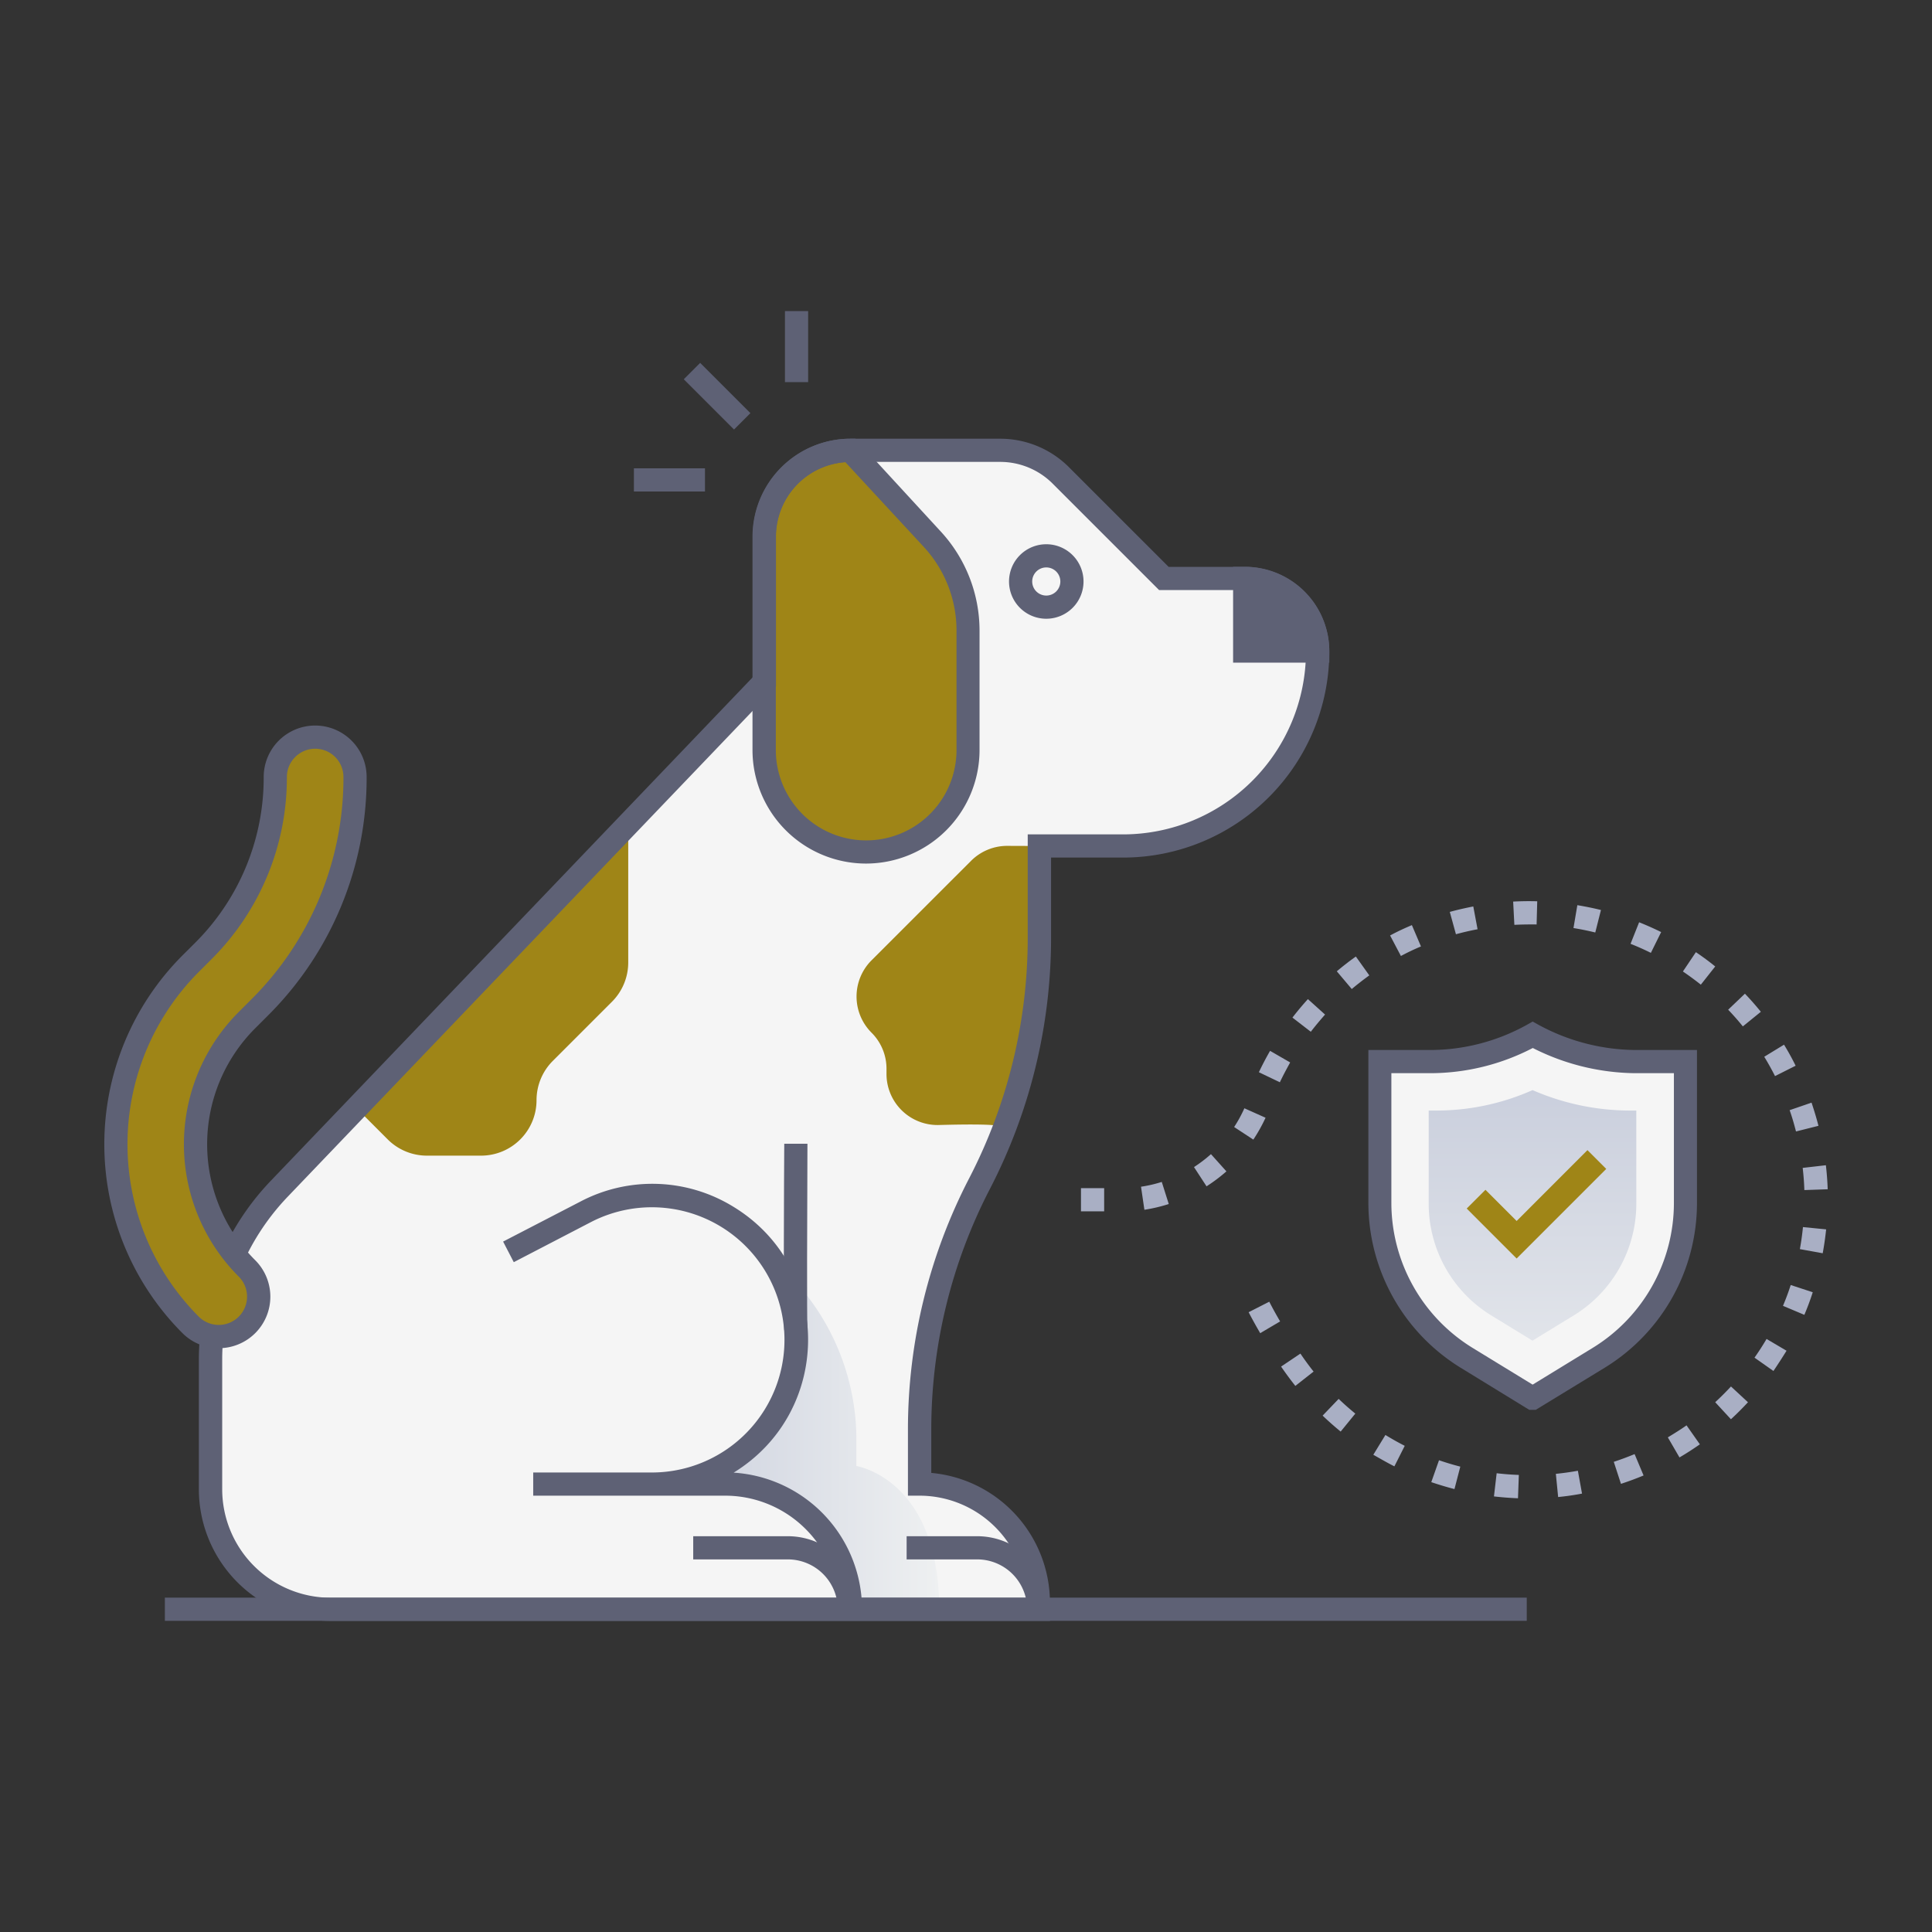 <?xml version="1.0" encoding="UTF-8"?> <svg xmlns="http://www.w3.org/2000/svg" xmlns:xlink="http://www.w3.org/1999/xlink" width="500" height="500" viewBox="0 0 500 500"><rect x="0" y="0" width="500" height="500" fill="#333333" stroke="none"/><defs><linearGradient id="linear-gradient" x1="0.001" y1="0.5" x2="1" y2="0.5" gradientUnits="objectBoundingBox"><stop offset="0" stop-color="#cacfdd"></stop><stop offset="1" stop-color="#eef0f1"></stop></linearGradient><linearGradient id="linear-gradient-2" x1="0.5" y1="-0.006" x2="0.5" y2="1.561" xlink:href="#linear-gradient"></linearGradient><clipPath id="clip-eksus-evcil-hayvan-sigortası-icon"><rect width="500" height="500"></rect></clipPath></defs><g id="eksus-evcil-hayvan-sigortası-icon" clip-path="url(#clip-eksus-evcil-hayvan-sigortası-icon)"><g id="pet_insurance" data-name="pet insurance" transform="translate(-6.035 -7.51)" style="isolation: isolate"><g id="pet_insurance-2" data-name="pet insurance"><rect id="Rectangle_8923" data-name="Rectangle 8923" width="6" height="18.39" transform="translate(182.997 105.667) rotate(-45)" fill="#5e6175"></rect><rect id="Rectangle_8924" data-name="Rectangle 8924" width="18.39" height="6" transform="translate(170.09 128.71)" fill="#5e6175"></rect><rect id="Rectangle_8925" data-name="Rectangle 8925" width="6" height="18.39" transform="translate(209.18 88.02)" fill="#5e6175"></rect><path id="Path_24146" data-name="Path 24146" d="M137.57,331.5l20.07-10.39c24.84-12.87,54.48,5.16,54.48,33.14a37.32,37.32,0,0,1-37.32,37.32h18.95A32.41,32.41,0,0,1,226.17,424H91.56A31.05,31.05,0,0,1,60.5,392.92V359.58a64.419,64.419,0,0,1,17.869-44.529L203.86,184V146.4a22.31,22.31,0,0,1,22.31-22.31h38.66a22.309,22.309,0,0,1,15.779,6.539L307.23,157.25h20.93a18.91,18.91,0,0,1,18.9,18.91,50.33,50.33,0,0,1-50.33,50.33H275.05V250.4a137.77,137.77,0,0,1-15.5,63.471,137.85,137.85,0,0,0-15.5,63.5v14.24a30.7,30.7,0,0,1,30.71,30.71V424H226.17a32.42,32.42,0,0,0-32.42-32.41H174.8a37.32,37.32,0,0,0,37.32-37.32c0-27.95-29.62-46-54.48-33.14Z" fill="#f5f5f5"></path><path id="Path_24147" data-name="Path 24147" d="M203.78,146.36v55.22a26.38,26.38,0,0,0,52.76,0V170.73a34.945,34.945,0,0,0-9.265-23.705C226.19,124.16,225.99,124.03,226.09,124.03A22.31,22.31,0,0,0,203.78,146.36Z" fill="#9f8517"></path><path id="Path_24148" data-name="Path 24148" d="M230.16,231a29.41,29.41,0,0,1-29.38-29.38V146.36a25.34,25.34,0,0,1,25.31-25.31h1.32l22.08,24a37.87,37.87,0,0,1,10.05,25.73v30.85A29.41,29.41,0,0,1,230.16,231Zm-5.34-103.87a19.34,19.34,0,0,0-18,19.27v55.22a23.38,23.38,0,0,0,46.76,0V170.73a31.88,31.88,0,0,0-8.46-21.67Z" fill="#5e6175"></path><path id="Path_24149" data-name="Path 24149" d="M168.62,220.78v35.83a14.36,14.36,0,0,1-4.21,10.15l-15.32,15.32a14.37,14.37,0,0,0-4.2,10.15,14.36,14.36,0,0,1-14.36,14.36h-14a14.35,14.35,0,0,1-10.15-4.2L98.2,294.2Z" fill="#9f8517"></path><path id="Path_24150" data-name="Path 24150" d="M275.05,226.45v23.91a137.971,137.971,0,0,1-8.932,48.819c-.688.211-1.078.241-1.078.021,0-.79-8.21-.75-16-.54a13.21,13.21,0,0,1-13.58-13.21v-1.34a13.15,13.15,0,0,0-3.88-9.35,13.24,13.24,0,0,1,0-18.71l25.77-25.76a13.21,13.21,0,0,1,9.35-3.87Z" fill="#9f8517"></path><path id="Path_24151" data-name="Path 24151" d="M249.09,424H226.17a32.42,32.42,0,0,0-32.41-32.41h-19a37.38,37.38,0,0,0,30.91-58.31,60.92,60.92,0,0,1,22,46.89v6.75S249.09,390.2,249.09,424Z" fill="url(#linear-gradient)" style="mix-blend-mode: multiply;isolation: isolate"></path><path id="Path_24152" data-name="Path 24152" d="M350.06,179h-24.9V154.2h3.11A21.82,21.82,0,0,1,350.06,176Zm-18.9-6h12.62a15.84,15.84,0,0,0-12.62-12.53Z" fill="#5e6175"></path><path id="Path_24153" data-name="Path 24153" d="M347.06,176h-18.9V157.2a18.79,18.79,0,0,1,18.9,18.8Z" fill="#5e6175"></path><rect id="Rectangle_8926" data-name="Rectangle 8926" width="352.46" height="6" transform="translate(48.7 420.98)" fill="#5e6175"></rect><path id="Path_24154" data-name="Path 24154" d="M209,351.78c-.22-2.19-.06-40.59,0-48.27h6c-.08,18.12-.16,45.77,0,47.67Z" fill="#5e6175"></path><path id="Path_24155" data-name="Path 24155" d="M276.81,167.64a9.64,9.64,0,1,1,9.64-9.64,9.64,9.64,0,0,1-9.64,9.64Zm0-13.28a3.64,3.64,0,1,0,3.64,3.64,3.64,3.64,0,0,0-3.64-3.64Z" fill="#5e6175"></path><path id="Path_24156" data-name="Path 24156" d="M228.85,424h-6a12.93,12.93,0,0,0-12.92-12.92H185.44v-6h24.49A18.94,18.94,0,0,1,228.85,424Z" fill="#5e6175"></path><path id="Path_24157" data-name="Path 24157" d="M277.86,424h-6a12.93,12.93,0,0,0-12.92-12.92H240.67v-6h18.27A18.94,18.94,0,0,1,277.86,424Z" fill="#5e6175"></path><path id="Path_24158" data-name="Path 24158" d="M442.16,318.94V282.25H429.22a56.61,56.61,0,0,1-26.58-6.93,54.76,54.76,0,0,1-26.57,6.93H363.12v36.69a47.27,47.27,0,0,0,22.4,39.95l17.12,10.48h0l17.13-10.48A47,47,0,0,0,442.16,318.94Z" fill="#f5f5f5"></path><path id="Path_24159" data-name="Path 24159" d="M403.49,372.37H401.8L384,361.45a50.14,50.14,0,0,1-23.83-42.51V279.25h15.95a51.69,51.69,0,0,0,25.11-6.54l1.45-.82,1.47.81a53.3,53.3,0,0,0,25.18,6.55h15.88v39.69a50,50,0,0,1-23.83,42.51Zm-37.37-87.12v33.69a44.08,44.08,0,0,0,21,37.39l15.56,9.52,15.56-9.52a44,44,0,0,0,21-37.39V285.25H429.3a59.74,59.74,0,0,1-26.58-6.52,57.659,57.659,0,0,1-26.57,6.52Z" fill="#5e6175"></path><path id="Path_24160" data-name="Path 24160" d="M391.89,347.89a33.89,33.89,0,0,1-16.11-28.74V294.92h2.06a61.29,61.29,0,0,0,24.82-5.29,63.42,63.42,0,0,0,24.78,5.29h2.07v24.23a33.88,33.88,0,0,1-16.11,28.74l-10.76,6.58Z" fill="url(#linear-gradient-2)"></path><path id="Path_24161" data-name="Path 24161" d="M398.54,333.21l-12.92-12.93,4.85-4.85,8.07,8.07,18.33-18.34,4.86,4.86Z" fill="#9f8517"></path><path id="Path_24162" data-name="Path 24162" d="M398.89,395.26c-2.07-.08-4.16-.24-6.22-.48l.7-6c1.9.23,3.83.37,5.74.44Zm10.39-.32-.59-6c1.91-.19,3.82-.46,5.7-.8l1.07,5.91c-2.04.4-4.12.69-6.18.89Zm-26.83-2.06c-2-.51-4-1.12-6-1.79l2-5.67c1.81.62,3.66,1.18,5.51,1.65Zm43.09-1.35-1.86-5.7c1.81-.59,3.62-1.27,5.39-2l2.32,5.53c-1.92.8-3.89,1.53-5.85,2.17ZM366.9,387c-1.85-.93-3.68-2-5.45-3l3.13-5.12c1.63,1,3.32,1.95,5,2.81Zm73.77-2.33-3-5.17c1.64-1,3.27-2,4.84-3.11l3.45,4.91c-1.75,1.22-3.51,2.36-5.29,3.4ZM353,378c-1.61-1.31-3.18-2.7-4.67-4.13l4.15-4.33c1.37,1.32,2.83,2.6,4.31,3.81Zm101-3.19-4.07-4.41c1.4-1.29,2.77-2.66,4.08-4.07l4.4,4.08C457,371.93,455.52,373.41,454,374.81Zm-112.73-8.63c-1.29-1.62-2.53-3.31-3.69-5l5-3.36c1.08,1.59,2.22,3.16,3.41,4.65ZM465,362.32l-4.9-3.45c1.1-1.56,2.15-3.19,3.12-4.84l5.17,3.05C467.28,358.87,466.14,360.63,465,362.32Zm-132.82-9.79c-1.1-1.87-2.1-3.69-3-5.42l5.34-2.72c.83,1.62,1.77,3.33,2.81,5.1ZM473,347.79l-5.53-2.33c.74-1.76,1.42-3.57,2-5.39l5.7,1.87C474.55,343.91,473.81,345.88,473,347.79Zm4.74-15.94-5.9-1.07c.35-1.88.61-3.8.8-5.7l6,.59c-.22,2.07-.51,4.14-.89,6.18ZM291.79,321h-6v-6h6Zm10.41-.43-.87-5.94a34.256,34.256,0,0,0,5.37-1.24l1.81,5.72a41.242,41.242,0,0,1-6.31,1.49ZM473,315.5c-.06-1.92-.21-3.85-.43-5.74l6-.69c.24,2.05.4,4.15.47,6.22Zm-154.7-.95-3.26-5a35.826,35.826,0,0,0,4.39-3.35l4,4.46a42.359,42.359,0,0,1-5.18,3.89Zm12.13-12.09-5-3.28a34.536,34.536,0,0,0,2.65-4.85l5.48,2.45a41.7,41.7,0,0,1-3.18,5.68Zm140.41-2.13c-.48-1.84-1-3.7-1.65-5.51l5.67-1.95c.67,2,1.28,4,1.79,6ZM337.26,287.6l-5.43-2.6c.89-1.87,1.86-3.73,2.9-5.53l5.2,3C339,284.16,338.08,285.87,337.26,287.6ZM465.41,286c-.86-1.7-1.8-3.39-2.79-5l5.12-3.13c1.08,1.77,2.1,3.6,3,5.45ZM345.27,274.53l-4.75-3.67c1.26-1.64,2.61-3.25,4-4.78l4.44,4C347.68,271.53,346.44,273,345.27,274.53Zm111.81-1.39c-1.2-1.49-2.48-2.94-3.8-4.32l4.34-4.14c1.43,1.49,2.82,3.07,4.12,4.68Zm-101.21-9.67L352,258.88c1.59-1.34,3.25-2.63,4.93-3.82l3.48,4.88c-1.54,1.11-3.07,2.3-4.54,3.53Zm90.34-1.13c-1.5-1.19-3.06-2.34-4.64-3.41l3.36-5c1.72,1.16,3.41,2.4,5,3.7Zm-77.62-7.42-2.8-5.31c1.84-1,3.73-1.87,5.64-2.68l2.35,5.52a57.34,57.34,0,0,0-5.19,2.47Zm64.69-.81c-1.71-.85-3.48-1.64-5.26-2.34l2.22-5.58c1.92.77,3.84,1.62,5.7,2.54Zm-50.45-4.82-1.59-5.78c2-.55,4-1,6.08-1.41l1.11,5.9c-1.88.35-3.76.79-5.6,1.29Zm36.06-.45c-1.85-.46-3.75-.84-5.64-1.15l1-5.92c2,.33,4.11.75,6.11,1.25Zm-20.94-2-.31-6c2.05-.11,4.16-.14,6.23-.08l-.16,6c-1.91-.02-3.86,0-5.71.1Z" fill="#a9afc4"></path><path id="Path_24163" data-name="Path 24163" d="M277.76,427H91.56A34.1,34.1,0,0,1,57.5,392.92V359.58A67.06,67.06,0,0,1,76.21,313L200.86,182.76v-36.4a25.34,25.34,0,0,1,25.31-25.31h38.66a25.16,25.16,0,0,1,17.9,7.42l25.74,25.74h19.69a21.93,21.93,0,0,1,21.9,21.91,53.39,53.39,0,0,1-53.33,53.33H278.05v20.91a141.4,141.4,0,0,1-15.84,64.87,135.28,135.28,0,0,0-15.16,62.1V388.7a33.75,33.75,0,0,1,30.71,33.58ZM229,421h42.69a27.74,27.74,0,0,0-27.68-26.41h-3V377.33a141.37,141.37,0,0,1,15.84-64.87,135.28,135.28,0,0,0,15.16-62.1V223.45h24.68a47.38,47.38,0,0,0,47.33-47.33,15.92,15.92,0,0,0-15.9-15.91H306l-27.5-27.5a19.19,19.19,0,0,0-13.66-5.66H226.17a19.34,19.34,0,0,0-19.31,19.31v38.81l-126.32,132a61.12,61.12,0,0,0-17,42.45v33.34A28.09,28.09,0,0,0,91.56,421H223a29.46,29.46,0,0,0-29.27-26.41h-49.7v-6H174.8A34.32,34.32,0,1,0,159,323.77l-20,10.39-2.76-5.33,20.07-10.39a40,40,0,0,1,39.5,1.36c25.79,15.69,25.8,53,.09,68.83A35.47,35.47,0,0,1,229,421Z" fill="#5e6175"></path><path id="Path_24164" data-name="Path 24164" d="M55.35,350.37a66.08,66.08,0,0,1,0-93.44l3.27-3.27A63.72,63.72,0,0,0,77.28,208.6a10.32,10.32,0,1,1,20.64,0,84.387,84.387,0,0,1-24.706,59.656L70,271.52a45.45,45.45,0,0,0,0,64.26,10.32,10.32,0,1,1-14.6,14.59Z" fill="#9f8517"></path><path id="Path_24165" data-name="Path 24165" d="M53.23,352.5a69.17,69.17,0,0,1,0-97.7l3.27-3.26A60.32,60.32,0,0,0,74.28,208.6a13.32,13.32,0,1,1,26.64,0,86.76,86.76,0,0,1-25.59,61.78l-3.26,3.26a42.43,42.43,0,0,0,0,60A13.329,13.329,0,1,1,53.23,352.5ZM87.6,201.28a7.33,7.33,0,0,0-7.32,7.32,66.29,66.29,0,0,1-19.54,47.18l-3.27,3.27a63.15,63.15,0,0,0,0,89.2A7.322,7.322,0,1,0,67.83,337.9a48.41,48.41,0,0,1,0-68.5l3.26-3.26A80.85,80.85,0,0,0,94.92,208.6a7.32,7.32,0,0,0-7.32-7.32Z" fill="#5e6175"></path></g></g></g></svg> 